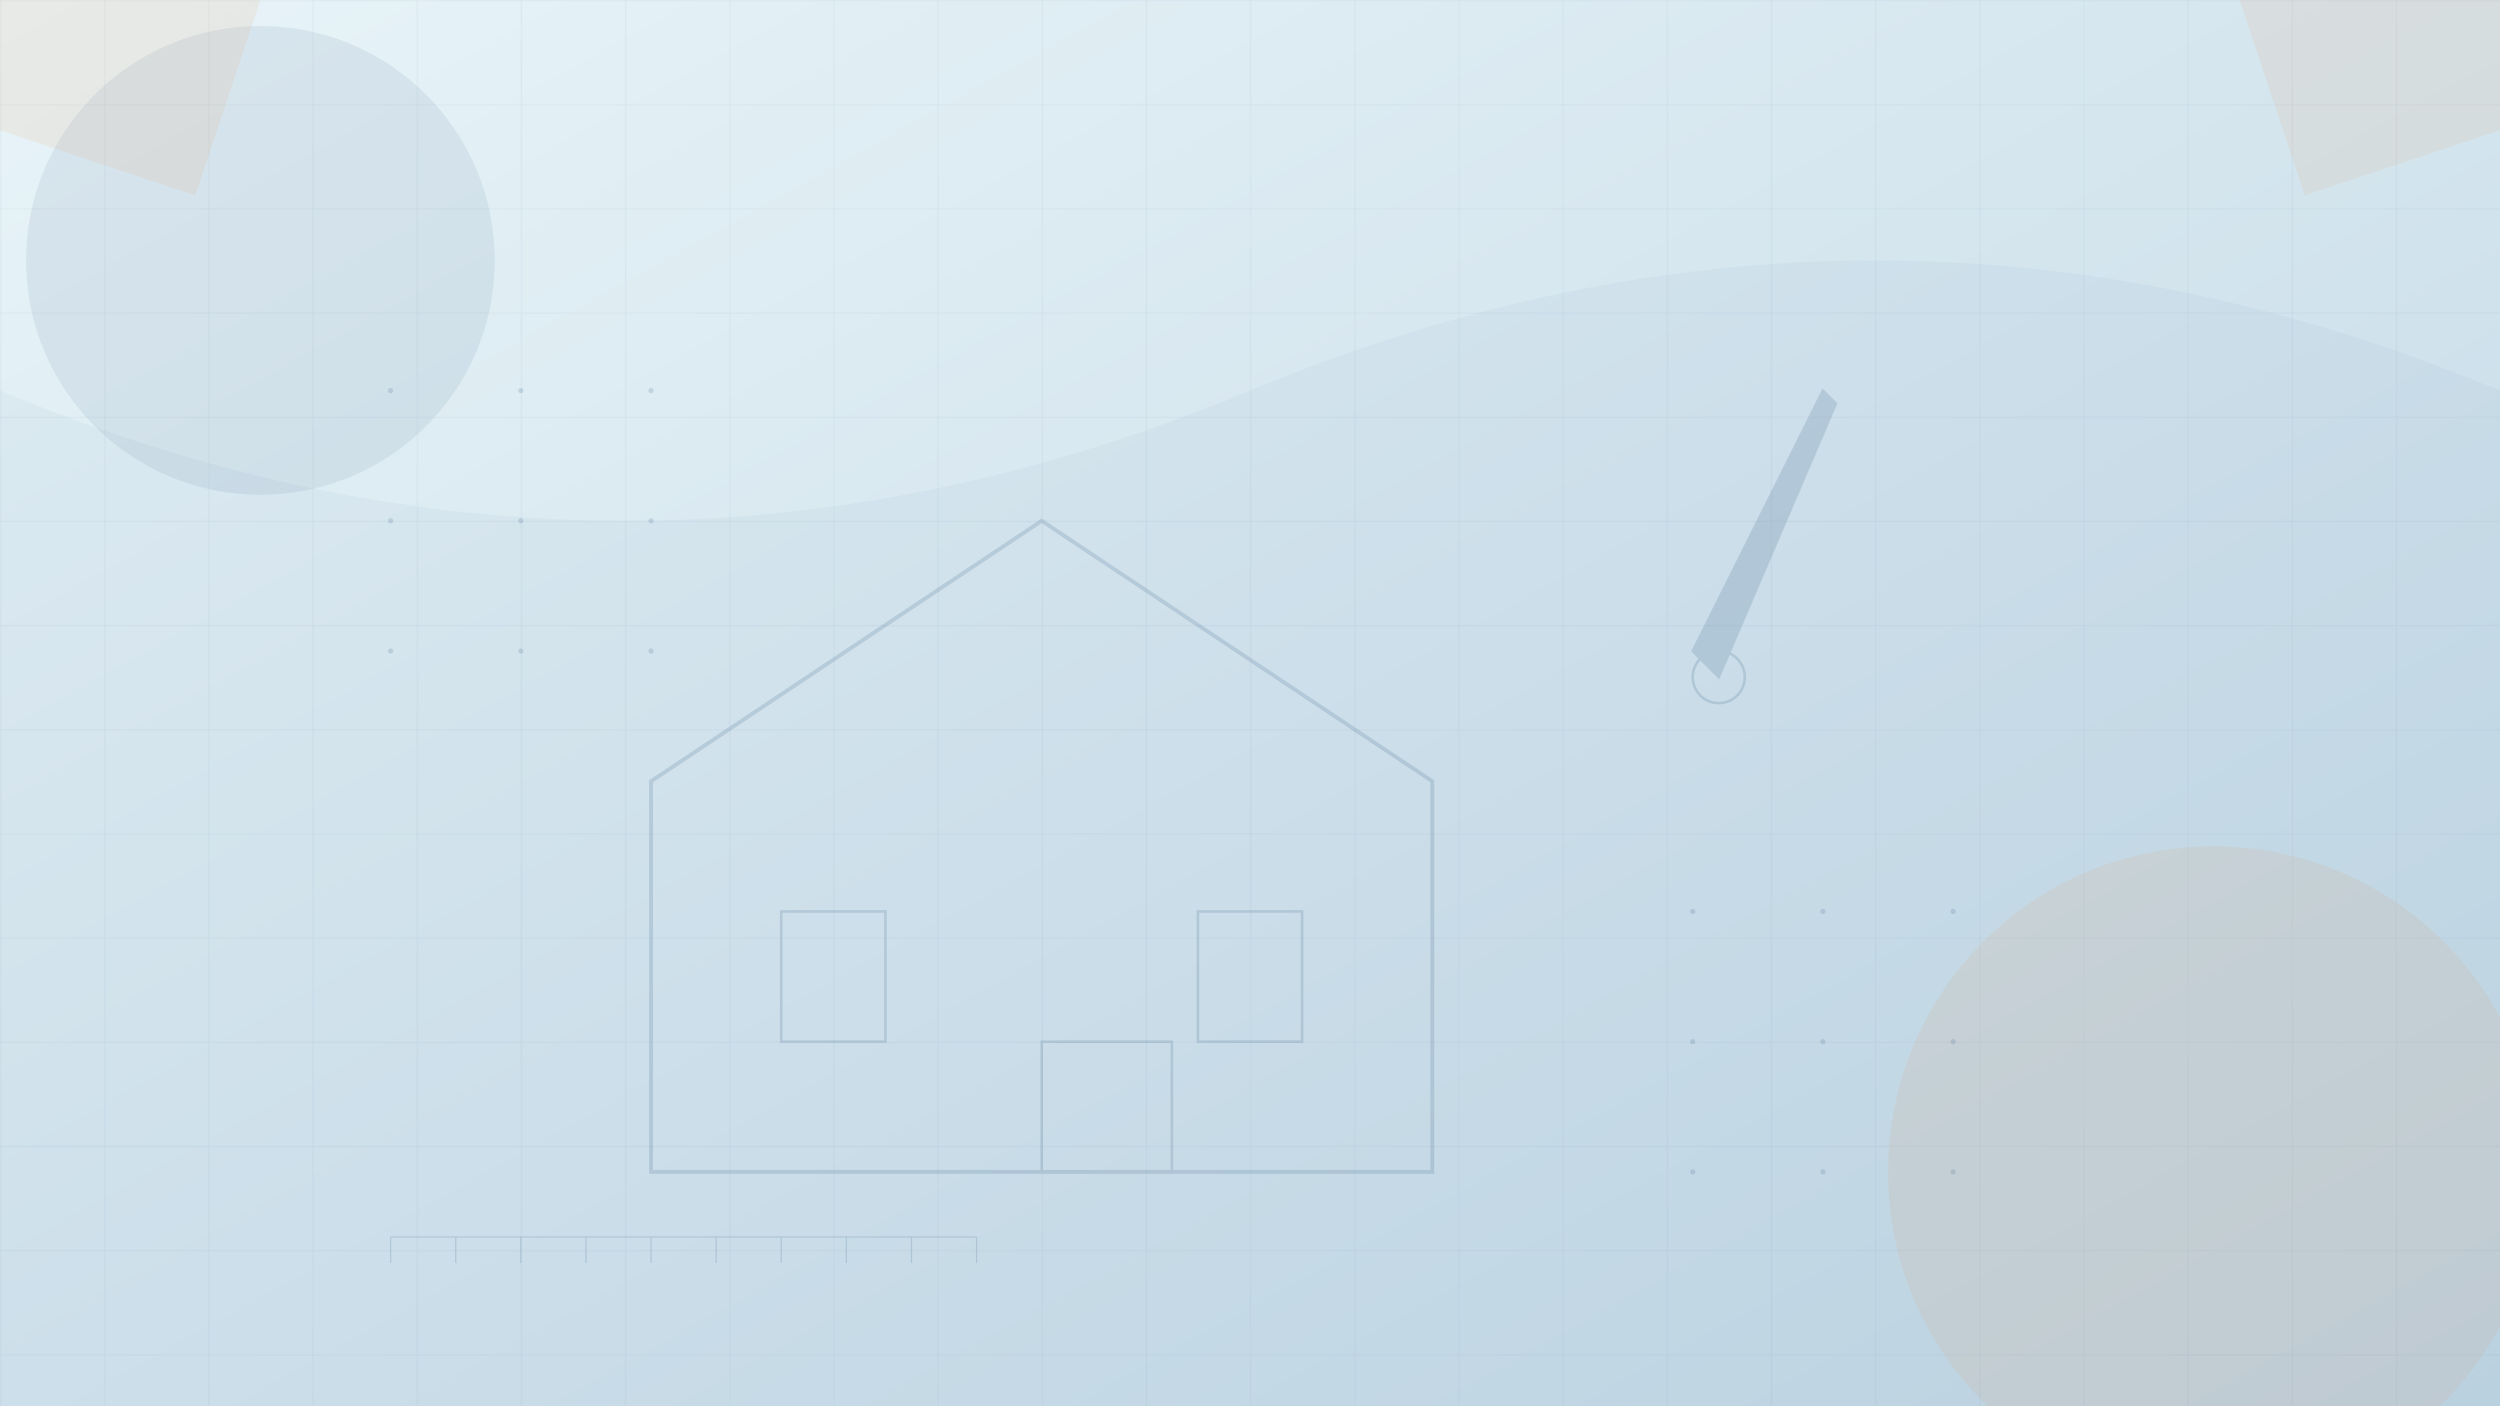 <svg xmlns="http://www.w3.org/2000/svg" width="1920" height="1080" viewBox="0 0 1920 1080">
  <!-- Background gradient -->
  <defs>
    <linearGradient id="bg-gradient" x1="0%" y1="0%" x2="100%" y2="100%">
      <stop offset="0%" stop-color="#e8f4f8" />
      <stop offset="100%" stop-color="#c0d6e4" />
    </linearGradient>
    
    <pattern id="grid-pattern" width="80" height="80" patternUnits="userSpaceOnUse">
      <path d="M 80 0 L 0 0 0 80" fill="none" stroke="#4A6D8F" stroke-width="0.5" stroke-opacity="0.2"/>
    </pattern>
  </defs>
  
  <!-- Main background -->
  <rect width="100%" height="100%" fill="url(#bg-gradient)" />
  
  <!-- Grid pattern overlay -->
  <rect width="100%" height="100%" fill="url(#grid-pattern)" />
  
  <!-- Abstract shapes -->
  <circle cx="200" cy="200" r="180" fill="#4A6D8F" opacity="0.1" />
  <circle cx="1700" cy="900" r="250" fill="#E88F4F" opacity="0.1" />
  
  <!-- Blueprint-style architectural elements -->
  <g opacity="0.2">
    <!-- House outline -->
    <path d="M800,400 L500,600 L500,900 L1100,900 L1100,600 Z" fill="none" stroke="#4A6D8F" stroke-width="3"/>
    <!-- Windows and door -->
    <rect x="600" y="700" width="80" height="100" fill="none" stroke="#4A6D8F" stroke-width="2"/>
    <rect x="800" y="800" width="100" height="100" fill="none" stroke="#4A6D8F" stroke-width="2"/>
    <rect x="920" y="700" width="80" height="100" fill="none" stroke="#4A6D8F" stroke-width="2"/>
    
    <!-- Some construction tools -->
    <path d="M1300,500 L1400,300 L1410,310 L1320,520 Z" fill="#4A6D8F" stroke="#4A6D8F" stroke-width="2"/>
    <circle cx="1320" cy="520" r="20" fill="none" stroke="#4A6D8F" stroke-width="2"/>
    
    <!-- Ruler marks -->
    <g stroke="#4A6D8F" stroke-width="1">
      <line x1="300" y1="950" x2="300" y2="970" />
      <line x1="350" y1="950" x2="350" y2="970" />
      <line x1="400" y1="950" x2="400" y2="970" />
      <line x1="450" y1="950" x2="450" y2="970" />
      <line x1="500" y1="950" x2="500" y2="970" />
      <line x1="550" y1="950" x2="550" y2="970" />
      <line x1="600" y1="950" x2="600" y2="970" />
      <line x1="650" y1="950" x2="650" y2="970" />
      <line x1="700" y1="950" x2="700" y2="970" />
      <line x1="750" y1="950" x2="750" y2="970" />
      <line x1="300" y1="950" x2="750" y2="950" />
    </g>
  </g>
  
  <!-- Large abstract wave -->
  <path d="M0,300 Q480,500 960,300 T1920,300 V1080 H0 Z" fill="#4A6D8F" opacity="0.05" />
  
  <!-- Additional decorative elements -->
  <path d="M0,0 L200,0 L150,150 L0,100 Z" fill="#E88F4F" opacity="0.1" />
  <path d="M1920,0 L1720,0 L1770,150 L1920,100 Z" fill="#E88F4F" opacity="0.1" />
  
  <!-- Small blueprint dots -->
  <g fill="#4A6D8F" opacity="0.2">
    <circle cx="300" cy="300" r="2" />
    <circle cx="400" cy="300" r="2" />
    <circle cx="500" cy="300" r="2" />
    <circle cx="300" cy="400" r="2" />
    <circle cx="400" cy="400" r="2" />
    <circle cx="500" cy="400" r="2" />
    <circle cx="300" cy="500" r="2" />
    <circle cx="400" cy="500" r="2" />
    <circle cx="500" cy="500" r="2" />
    
    <circle cx="1300" cy="700" r="2" />
    <circle cx="1400" cy="700" r="2" />
    <circle cx="1500" cy="700" r="2" />
    <circle cx="1300" cy="800" r="2" />
    <circle cx="1400" cy="800" r="2" />
    <circle cx="1500" cy="800" r="2" />
    <circle cx="1300" cy="900" r="2" />
    <circle cx="1400" cy="900" r="2" />
    <circle cx="1500" cy="900" r="2" />
  </g>
</svg>
